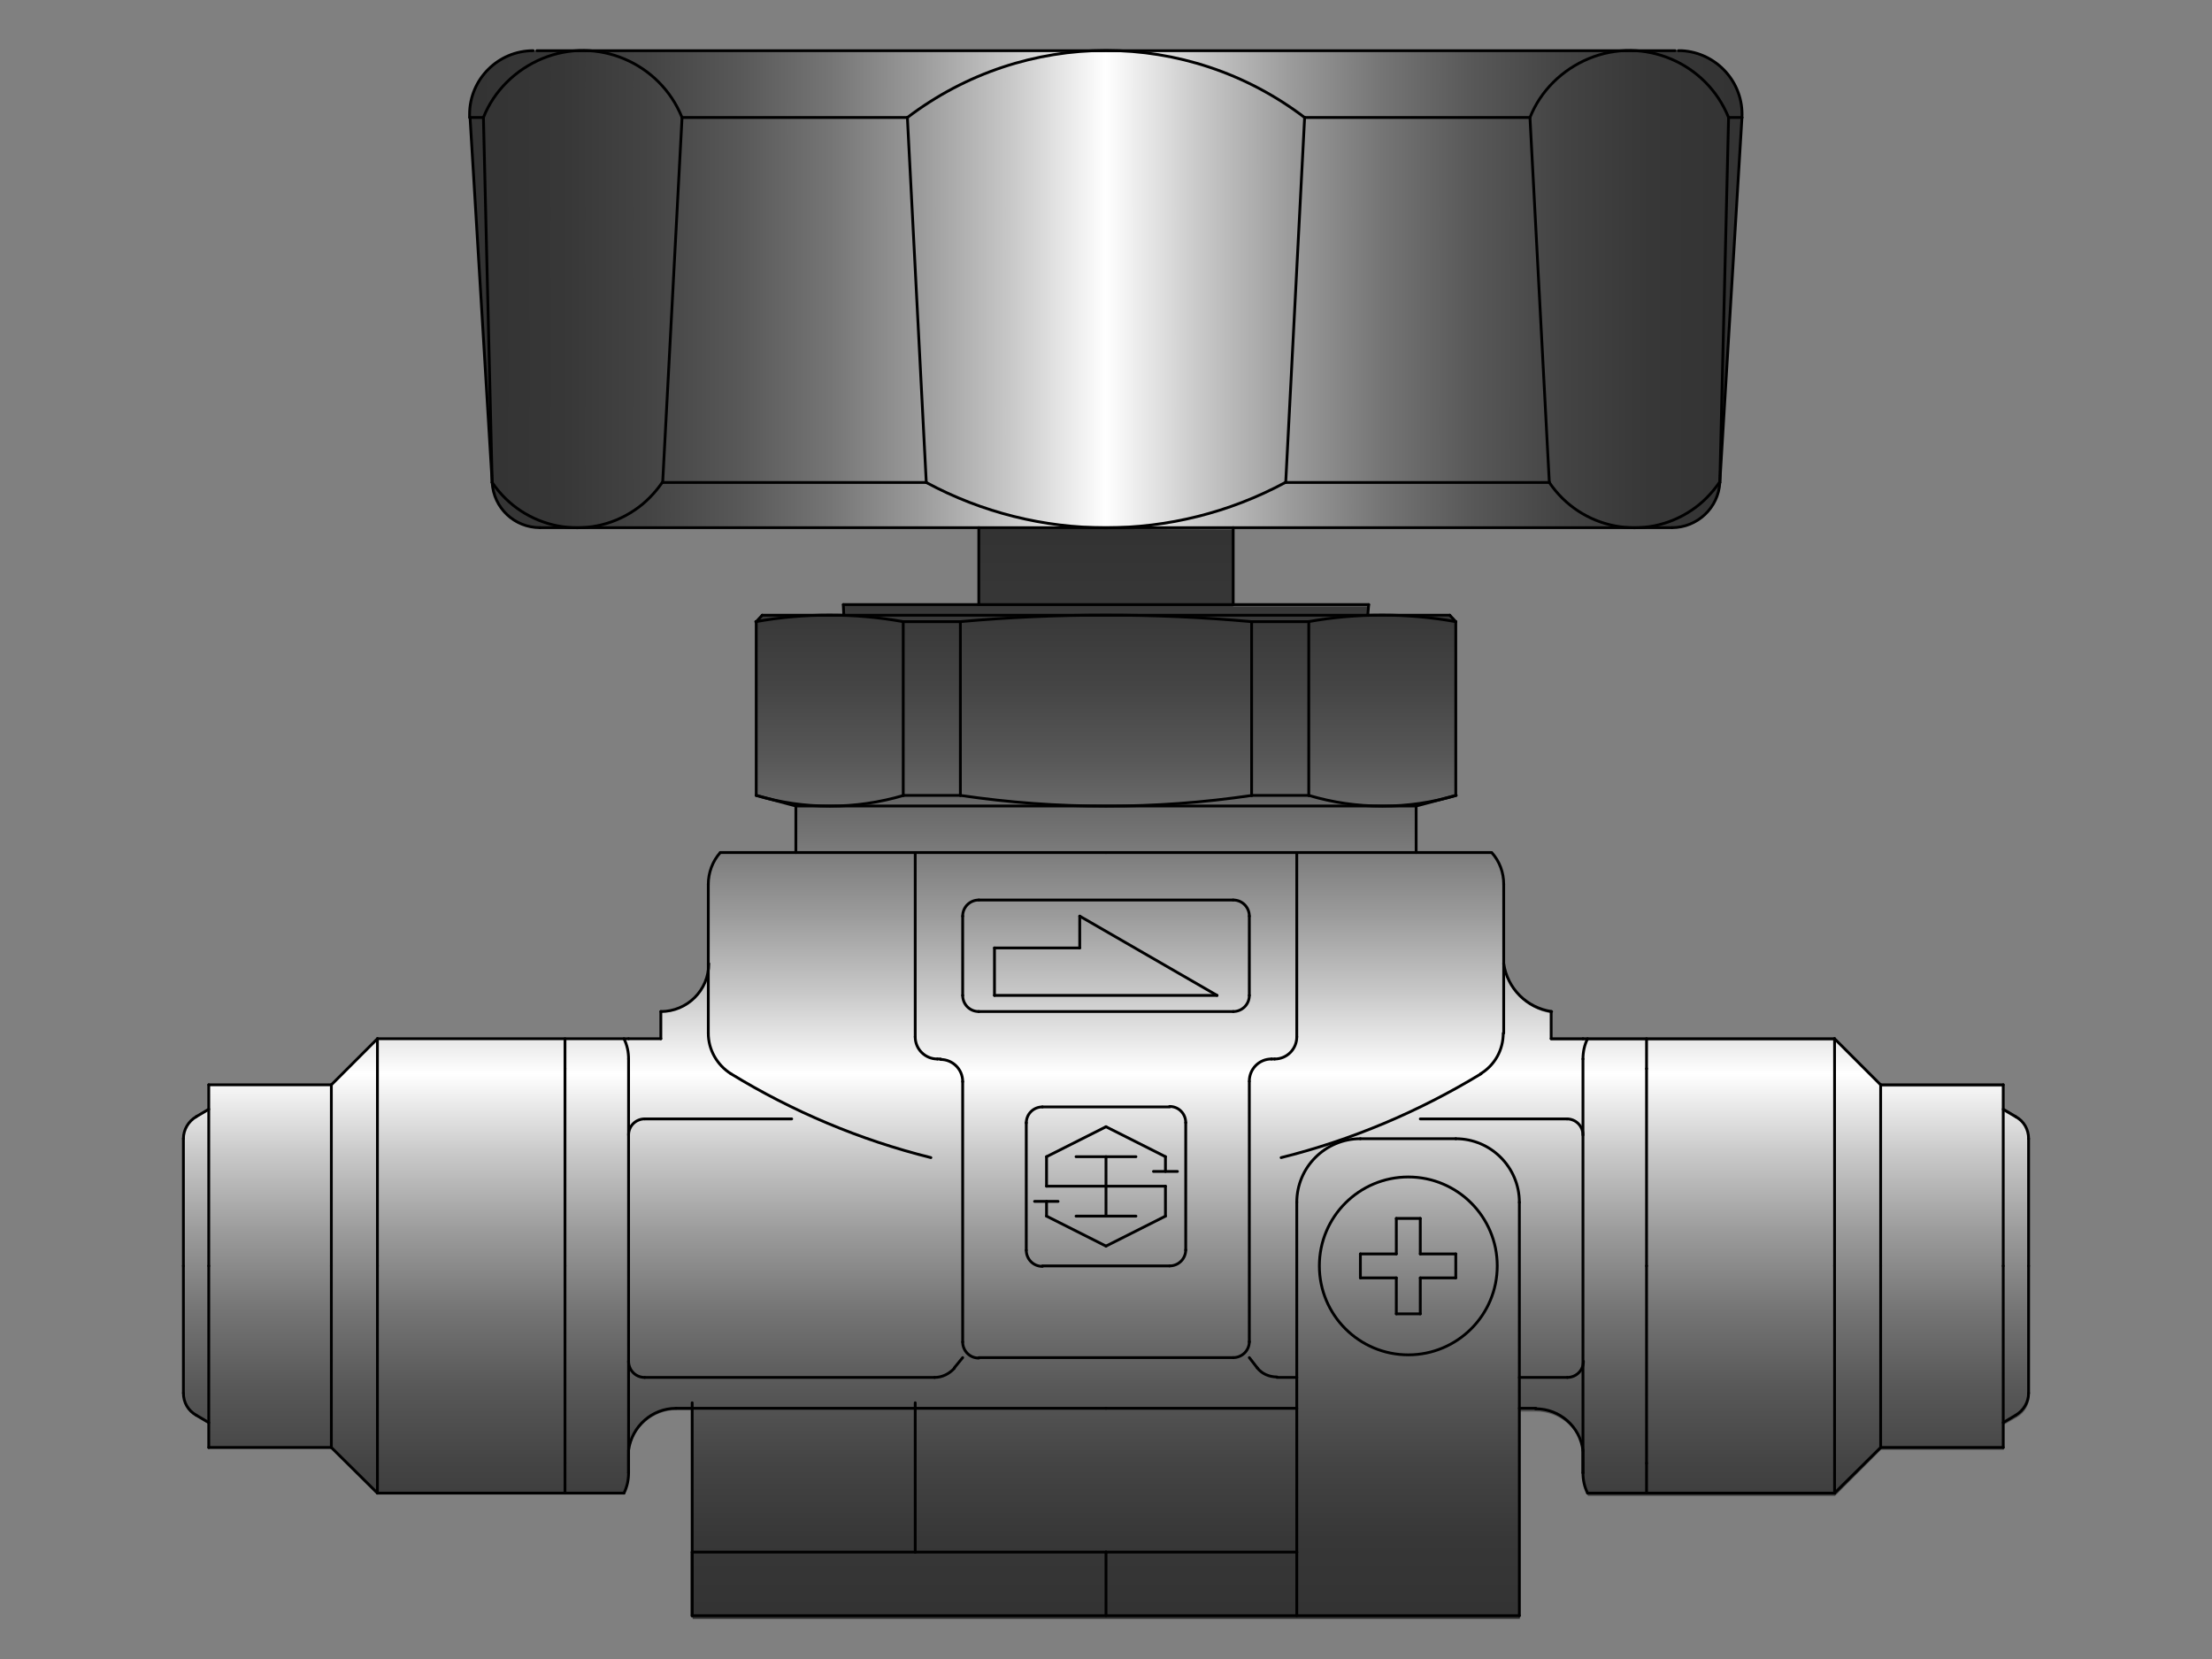<?xml version="1.0" encoding="utf-8"?>
<!-- Generator: Adobe Illustrator 26.3.1, SVG Export Plug-In . SVG Version: 6.00 Build 0)  -->
<svg version="1.1" id="レイヤー_1" xmlns="http://www.w3.org/2000/svg" xmlns:xlink="http://www.w3.org/1999/xlink" x="0px"
	 y="0px" viewBox="0 0 480 360" style="enable-background:new 0 0 480 360;" xml:space="preserve">
<rect x="0" y="0" width="480" height="360" fill="#808080" stroke="none"/>
<style type="text/css">
	.st0{fill:url(#SVGID_1_);}
	.st1{fill:url(#SVGID_00000083087788545533143910000002022098280685422471_);}
	.st2{fill:none;stroke:#000000;stroke-width:0.609;stroke-linecap:round;stroke-linejoin:round;stroke-miterlimit:10;}
</style>
<linearGradient id="SVGID_1_" gradientUnits="userSpaceOnUse" x1="239.988" y1="74.152" x2="239.988" y2="307.645" gradientTransform="matrix(1 0 0 -1 0 423.89)">
	<stop  offset="0" style="stop-color:#333333"/>
	<stop  offset="6.750000e-02" style="stop-color:#373737"/>
	<stop  offset="0.138" style="stop-color:#444444"/>
	<stop  offset="0.209" style="stop-color:#585858"/>
	<stop  offset="0.281" style="stop-color:#757575"/>
	<stop  offset="0.353" style="stop-color:#9B9B9B"/>
	<stop  offset="0.426" style="stop-color:#C9C9C9"/>
	<stop  offset="0.499" style="stop-color:#FEFEFE"/>
	<stop  offset="0.5" style="stop-color:#FFFFFF"/>
	<stop  offset="0.501" style="stop-color:#FEFEFE"/>
	<stop  offset="0.574" style="stop-color:#C9C9C9"/>
	<stop  offset="0.647" style="stop-color:#9B9B9B"/>
	<stop  offset="0.719" style="stop-color:#757575"/>
	<stop  offset="0.791" style="stop-color:#585858"/>
	<stop  offset="0.862" style="stop-color:#444444"/>
	<stop  offset="0.932" style="stop-color:#373737"/>
	<stop  offset="1" style="stop-color:#333333"/>
</linearGradient>
<path class="st0" d="M267.6,114.9v16.7H297l-0.1,2.2h3.1h14.6l1.4,1.4v37.7l-8.6,2.3v10.1h16.3c1.7,1.9,2.6,4.4,2.6,6.9v17.3
	c0.8,5.4,5,9.6,10.4,10.4v5.9h6.9h1h12.8h40.8l10,10h26.6v5.4l2.8,1.6c1.7,1,2.8,2.8,2.8,4.8v27.6v27.6c0,2-1,3.8-2.8,4.8l-2.8,1.6
	v5.4h-26.6l-10,10h-40.8h-12.8c-0.7-1.4-1-2.9-1-4.4v-4.8c-0.6-5.2-5-9.1-10.3-9.1h-3.5v45h-48.3H240h-89.7v-13.8V306h-3.5
	c-5.2,0-9.6,3.9-10.3,9.1v4.8c0,1.5-0.3,3-1,4.4h-12.8H81.9l-10-10H45.3V309l-2.8-1.6c-1.7-1-2.8-2.8-2.8-4.8v-27.6v-27.6
	c0-2,1-3.8,2.8-4.8l2.8-1.6v-5.4h26.6l10-10h40.8h12.8h1h6.9v-5.9c5.7,0,10.4-4.6,10.4-10.4v-17.3c0-2.6,0.9-5,2.6-6.9h16.3v-10.1
	l-8.6-2.3v-37.7l1.4-1.4H180h3.1l-0.1-2.2h29.3v-16.7"/>
<linearGradient id="SVGID_00000181806558833584631780000010480701713352282794_" gradientUnits="userSpaceOnUse" x1="103.387" y1="361.123" x2="376.482" y2="361.123" gradientTransform="matrix(1 0 0 -1 0 423.89)">
	<stop  offset="0" style="stop-color:#333333"/>
	<stop  offset="6.750000e-02" style="stop-color:#373737"/>
	<stop  offset="0.138" style="stop-color:#444444"/>
	<stop  offset="0.209" style="stop-color:#585858"/>
	<stop  offset="0.281" style="stop-color:#757575"/>
	<stop  offset="0.353" style="stop-color:#9B9B9B"/>
	<stop  offset="0.426" style="stop-color:#C9C9C9"/>
	<stop  offset="0.499" style="stop-color:#FEFEFE"/>
	<stop  offset="0.5" style="stop-color:#FFFFFF"/>
	<stop  offset="0.501" style="stop-color:#FEFEFE"/>
	<stop  offset="0.574" style="stop-color:#C9C9C9"/>
	<stop  offset="0.647" style="stop-color:#9B9B9B"/>
	<stop  offset="0.719" style="stop-color:#757575"/>
	<stop  offset="0.791" style="stop-color:#585858"/>
	<stop  offset="0.862" style="stop-color:#444444"/>
	<stop  offset="0.932" style="stop-color:#373737"/>
	<stop  offset="1" style="stop-color:#333333"/>
</linearGradient>
<path style="fill:url(#SVGID_00000181806558833584631780000010480701713352282794_);" d="M365,11c-0.2,0-0.5,0-0.7,0
	C364.5,11,364.7,11,365,11c7.6,0.4,13.5,6.9,13.1,14.5l-4.9,79.2c-0.3,5.5-4.8,9.8-10.4,9.8h-7.5c-0.4,0-0.8,0-1.2,0h-86.5h-55.2
	h-86.5c-0.4,0-0.8,0-1.2,0h-7.5c-5.5,0-10.1-4.3-10.4-9.8l-4.9-79.2c0-0.2,0-0.5,0-0.7c0-7.6,6.2-13.8,13.8-13.8"/>
<line class="st2" x1="329.7" y1="305.6" x2="333.3" y2="305.6"/>
<line class="st2" x1="281.4" y1="298.9" x2="277.1" y2="298.9"/>
<line class="st2" x1="207.1" y1="296.8" x2="208.9" y2="294.6"/>
<line class="st2" x1="202.8" y1="298.9" x2="139.9" y2="298.9"/>
<line class="st2" x1="139.9" y1="242.8" x2="171.8" y2="242.8"/>
<line class="st2" x1="153.7" y1="209.1" x2="153.7" y2="224.2"/>
<line class="st2" x1="326.3" y1="224.2" x2="326.3" y2="209.1"/>
<line class="st2" x1="267.6" y1="219.5" x2="212.4" y2="219.5"/>
<line class="st2" x1="234.3" y1="198.8" x2="234.3" y2="205.7"/>
<line class="st2" x1="215.8" y1="205.7" x2="234.3" y2="205.7"/>
<line class="st2" x1="215.8" y1="216" x2="215.8" y2="205.7"/>
<line class="st2" x1="264.1" y1="216" x2="215.8" y2="216"/>
<line class="st2" x1="234.3" y1="198.8" x2="264.1" y2="216"/>
<line class="st2" x1="281.4" y1="185" x2="281.4" y2="225"/>
<line class="st2" x1="208.9" y1="291.2" x2="208.9" y2="234.7"/>
<line class="st2" x1="308.2" y1="242.8" x2="340.1" y2="242.8"/>
<line class="st2" x1="212.4" y1="195.3" x2="267.6" y2="195.3"/>
<line class="st2" x1="271.1" y1="198.8" x2="271.1" y2="216"/>
<line class="st2" x1="208.9" y1="216" x2="208.9" y2="198.8"/>
<line class="st2" x1="212.4" y1="294.6" x2="267.6" y2="294.6"/>
<line class="st2" x1="226.2" y1="274.7" x2="253.8" y2="274.7"/>
<line class="st2" x1="257.3" y1="271.3" x2="257.3" y2="243.6"/>
<line class="st2" x1="253.8" y1="240.2" x2="226.2" y2="240.2"/>
<line class="st2" x1="222.7" y1="243.6" x2="222.7" y2="271.3"/>
<line class="st2" x1="271.1" y1="294.6" x2="272.8" y2="296.8"/>
<line class="st2" x1="340.1" y1="298.9" x2="329.7" y2="298.9"/>
<line class="st2" x1="198.6" y1="225" x2="198.6" y2="185"/>
<line class="st2" x1="271.1" y1="234.7" x2="271.1" y2="291.2"/>
<line class="st2" x1="203.4" y1="229.8" x2="204.1" y2="229.8"/>
<line class="st2" x1="275.9" y1="229.8" x2="276.6" y2="229.8"/>
<line class="st2" x1="326.3" y1="209.1" x2="326.3" y2="191.9"/>
<line class="st2" x1="240" y1="185" x2="323.6" y2="185"/>
<line class="st2" x1="153.7" y1="191.9" x2="153.7" y2="209.1"/>
<line class="st2" x1="156.3" y1="185" x2="240" y2="185"/>
<line class="st2" x1="343.5" y1="319.6" x2="343.5" y2="314.8"/>
<line class="st2" x1="240" y1="305.6" x2="281.4" y2="305.6"/>
<line class="st2" x1="146.7" y1="305.6" x2="240" y2="305.6"/>
<line class="st2" x1="136.4" y1="314.8" x2="136.4" y2="319.6"/>
<line class="st2" x1="136.4" y1="225.4" x2="143.4" y2="225.4"/>
<line class="st2" x1="143.4" y1="219.5" x2="143.4" y2="225.4"/>
<line class="st2" x1="357.3" y1="317.5" x2="357.3" y2="324"/>
<line class="st2" x1="408.1" y1="314.1" x2="398.1" y2="324"/>
<line class="st2" x1="398.1" y1="324" x2="344.5" y2="324"/>
<line class="st2" x1="434.7" y1="314.1" x2="408.1" y2="314.1"/>
<line class="st2" x1="357.3" y1="225.4" x2="357.3" y2="231.9"/>
<line class="st2" x1="398.1" y1="225.4" x2="408.1" y2="235.4"/>
<line class="st2" x1="336.6" y1="225.4" x2="343.5" y2="225.4"/>
<line class="st2" x1="408.1" y1="235.4" x2="434.7" y2="235.4"/>
<line class="st2" x1="343.5" y1="225.4" x2="398.1" y2="225.4"/>
<line class="st2" x1="336.6" y1="225.4" x2="336.6" y2="219.5"/>
<line class="st2" x1="357.3" y1="231.9" x2="357.3" y2="274.7"/>
<line class="st2" x1="408.1" y1="235.4" x2="408.1" y2="274.7"/>
<line class="st2" x1="398.1" y1="225.4" x2="398.1" y2="274.7"/>
<line class="st2" x1="408.1" y1="274.7" x2="408.1" y2="314.1"/>
<line class="st2" x1="398.1" y1="274.7" x2="398.1" y2="324"/>
<line class="st2" x1="357.3" y1="274.7" x2="357.3" y2="317.5"/>
<line class="st2" x1="343.5" y1="319.6" x2="343.5" y2="229.8"/>
<line class="st2" x1="122.6" y1="324" x2="122.6" y2="317.5"/>
<line class="st2" x1="81.9" y1="324" x2="71.9" y2="314.1"/>
<line class="st2" x1="135.4" y1="324" x2="81.9" y2="324"/>
<line class="st2" x1="71.9" y1="314.1" x2="45.3" y2="314.1"/>
<line class="st2" x1="122.6" y1="231.9" x2="122.6" y2="225.4"/>
<line class="st2" x1="71.9" y1="235.4" x2="81.9" y2="225.4"/>
<line class="st2" x1="45.3" y1="235.4" x2="71.9" y2="235.4"/>
<line class="st2" x1="81.9" y1="225.4" x2="136.4" y2="225.4"/>
<line class="st2" x1="122.6" y1="274.7" x2="122.6" y2="231.9"/>
<line class="st2" x1="71.9" y1="274.7" x2="71.9" y2="235.4"/>
<line class="st2" x1="81.9" y1="274.7" x2="81.9" y2="225.4"/>
<line class="st2" x1="71.9" y1="314.1" x2="71.9" y2="274.7"/>
<line class="st2" x1="81.9" y1="324" x2="81.9" y2="274.7"/>
<line class="st2" x1="122.6" y1="317.5" x2="122.6" y2="274.7"/>
<line class="st2" x1="136.4" y1="229.8" x2="136.4" y2="319.6"/>
<line class="st2" x1="434.7" y1="314.1" x2="434.7" y2="274.7"/>
<line class="st2" x1="434.7" y1="274.7" x2="434.7" y2="235.4"/>
<line class="st2" x1="440.2" y1="302.3" x2="440.2" y2="274.7"/>
<line class="st2" x1="437.4" y1="307.1" x2="434.7" y2="308.7"/>
<line class="st2" x1="440.2" y1="274.7" x2="440.2" y2="247.1"/>
<line class="st2" x1="434.7" y1="240.7" x2="437.4" y2="242.3"/>
<line class="st2" x1="45.3" y1="274.7" x2="45.3" y2="314.1"/>
<line class="st2" x1="45.3" y1="235.4" x2="45.3" y2="274.7"/>
<line class="st2" x1="39.8" y1="274.7" x2="39.8" y2="302.3"/>
<line class="st2" x1="45.3" y1="308.7" x2="42.6" y2="307.1"/>
<line class="st2" x1="39.8" y1="247.1" x2="39.8" y2="274.7"/>
<line class="st2" x1="42.6" y1="242.3" x2="45.3" y2="240.7"/>
<path class="st2" d="M343.5,319.6c0,1.5,0.3,3,1,4.4"/>
<path class="st2" d="M136.4,295.4c0,1.9,1.5,3.5,3.5,3.5"/>
<path class="st2" d="M139.9,242.8c-1.9,0-3.5,1.5-3.5,3.5"/>
<path class="st2" d="M158.6,233c13.4,8.2,28.1,14.4,43.4,18.2"/>
<path class="st2" d="M340.1,298.9c1.9,0,3.5-1.5,3.5-3.5"/>
<path class="st2" d="M343.5,246.3c0-1.9-1.5-3.5-3.5-3.5"/>
<path class="st2" d="M278,251.2c15.3-3.8,29.9-10,43.4-18.2"/>
<path class="st2" d="M326.3,209.1c0.8,5.4,5,9.6,10.4,10.4"/>
<path class="st2" d="M326.3,191.9c0-2.6-0.9-5-2.6-6.9"/>
<path class="st2" d="M156.3,185c-1.7,1.9-2.6,4.4-2.6,6.9"/>
<path class="st2" d="M143.4,219.5c5.7,0,10.4-4.6,10.4-10.4"/>
<path class="st2" d="M343.5,314.8c-0.6-5.2-5-9.1-10.3-9.1"/>
<path class="st2" d="M146.7,305.6c-5.2,0-9.6,3.9-10.3,9.1"/>
<path class="st2" d="M135.4,324c0.7-1.4,1-2.9,1-4.4"/>
<path class="st2" d="M437.4,307.1c1.7-1,2.8-2.8,2.8-4.8"/>
<path class="st2" d="M440.2,247.1c0-2-1-3.8-2.8-4.8"/>
<path class="st2" d="M39.8,302.3c0,2,1,3.8,2.8,4.8"/>
<path class="st2" d="M42.6,242.3c-1.7,1-2.8,2.8-2.8,4.8"/>
<path class="st2" d="M202.8,298.9c1.7,0,3.2-0.8,4.3-2"/>
<path class="st2" d="M153.7,224.2c0,3.6,1.9,6.9,4.9,8.8"/>
<path class="st2" d="M208.9,216c0,1.9,1.5,3.5,3.5,3.5"/>
<path class="st2" d="M267.6,219.5c1.9,0,3.5-1.5,3.5-3.5"/>
<path class="st2" d="M212.4,195.3c-1.9,0-3.5,1.5-3.5,3.5"/>
<path class="st2" d="M271.1,198.8c0-1.9-1.5-3.5-3.5-3.5"/>
<path class="st2" d="M208.9,291.2c0,1.9,1.5,3.5,3.5,3.5"/>
<path class="st2" d="M267.6,294.6c1.9,0,3.5-1.5,3.5-3.5"/>
<path class="st2" d="M222.7,271.3c0,1.9,1.5,3.5,3.5,3.5"/>
<path class="st2" d="M253.8,274.7c1.9,0,3.5-1.5,3.5-3.5"/>
<path class="st2" d="M257.3,243.6c0-1.9-1.5-3.5-3.5-3.5"/>
<path class="st2" d="M226.2,240.2c-1.9,0-3.5,1.5-3.5,3.5"/>
<path class="st2" d="M321.3,233c3.1-1.9,4.9-5.2,4.9-8.8"/>
<path class="st2" d="M272.8,296.8c1,1.3,2.6,2,4.3,2"/>
<path class="st2" d="M275.9,229.8c-2.7,0-4.8,2.2-4.8,4.8"/>
<path class="st2" d="M276.6,229.8c2.7,0,4.8-2.2,4.8-4.8"/>
<path class="st2" d="M208.9,234.7c0-2.7-2.2-4.8-4.8-4.8"/>
<path class="st2" d="M198.6,225c0,2.7,2.2,4.8,4.8,4.8"/>
<path class="st2" d="M344.5,225.4c-0.7,1.4-1,2.9-1,4.4"/>
<path class="st2" d="M136.4,229.8c0-1.5-0.3-3-1-4.4"/>
<line class="st2" x1="224.5" y1="260.7" x2="229.6" y2="260.7"/>
<line class="st2" x1="250.3" y1="254.2" x2="255.5" y2="254.2"/>
<line class="st2" x1="240" y1="251" x2="240" y2="263.9"/>
<line class="st2" x1="233.5" y1="263.9" x2="246.5" y2="263.9"/>
<line class="st2" x1="233.5" y1="251" x2="246.5" y2="251"/>
<line class="st2" x1="227.1" y1="263.9" x2="227.1" y2="260.7"/>
<line class="st2" x1="252.9" y1="251" x2="252.9" y2="254.2"/>
<line class="st2" x1="252.9" y1="257.4" x2="252.9" y2="263.9"/>
<line class="st2" x1="227.1" y1="257.4" x2="252.9" y2="257.4"/>
<line class="st2" x1="227.1" y1="251" x2="227.1" y2="257.4"/>
<line class="st2" x1="227.1" y1="263.9" x2="240" y2="270.4"/>
<line class="st2" x1="252.9" y1="263.9" x2="240" y2="270.4"/>
<line class="st2" x1="240" y1="244.5" x2="252.9" y2="251"/>
<line class="st2" x1="240" y1="244.5" x2="227.1" y2="251"/>
<line class="st2" x1="198.6" y1="336.8" x2="198.6" y2="304.4"/>
<line class="st2" x1="281.4" y1="336.8" x2="281.4" y2="350.6"/>
<line class="st2" x1="240" y1="336.8" x2="281.4" y2="336.8"/>
<line class="st2" x1="198.6" y1="336.8" x2="240" y2="336.8"/>
<line class="st2" x1="240" y1="336.8" x2="240" y2="350.6"/>
<line class="st2" x1="198.6" y1="336.8" x2="150.2" y2="336.8"/>
<line class="st2" x1="150.2" y1="350.6" x2="150.2" y2="304.4"/>
<line class="st2" x1="150.2" y1="336.8" x2="150.2" y2="350.6"/>
<line class="st2" x1="329.7" y1="260.9" x2="329.7" y2="350.6"/>
<line class="st2" x1="150.2" y1="350.6" x2="329.7" y2="350.6"/>
<line class="st2" x1="295.2" y1="247.1" x2="315.9" y2="247.1"/>
<line class="st2" x1="281.4" y1="336.8" x2="281.4" y2="260.9"/>
<path class="st2" d="M329.7,260.9c0-7.6-6.2-13.8-13.8-13.8"/>
<path class="st2" d="M295.2,247.1c-7.6,0-13.8,6.2-13.8,13.8"/>
<line class="st2" x1="315.9" y1="277.3" x2="315.9" y2="272.1"/>
<line class="st2" x1="308.2" y1="277.3" x2="315.9" y2="277.3"/>
<line class="st2" x1="308.2" y1="285.1" x2="308.2" y2="277.3"/>
<line class="st2" x1="303" y1="285.1" x2="308.2" y2="285.1"/>
<line class="st2" x1="303" y1="277.3" x2="303" y2="285.1"/>
<line class="st2" x1="295.2" y1="277.3" x2="303" y2="277.3"/>
<line class="st2" x1="295.2" y1="272.1" x2="295.2" y2="277.3"/>
<line class="st2" x1="303" y1="272.1" x2="295.2" y2="272.1"/>
<line class="st2" x1="303" y1="264.4" x2="303" y2="272.1"/>
<line class="st2" x1="308.2" y1="264.4" x2="303" y2="264.4"/>
<line class="st2" x1="308.2" y1="272.1" x2="308.2" y2="264.4"/>
<line class="st2" x1="315.9" y1="272.1" x2="308.2" y2="272.1"/>
<circle class="st2" cx="305.6" cy="274.7" r="19.3"/>
<line class="st2" x1="196" y1="134.9" x2="208.4" y2="134.9"/>
<line class="st2" x1="271.6" y1="134.9" x2="284" y2="134.9"/>
<line class="st2" x1="196" y1="172.6" x2="208.4" y2="172.6"/>
<line class="st2" x1="271.6" y1="172.6" x2="284" y2="172.6"/>
<line class="st2" x1="271.6" y1="172.6" x2="271.6" y2="134.9"/>
<line class="st2" x1="284" y1="134.9" x2="284" y2="172.6"/>
<line class="st2" x1="165.4" y1="133.5" x2="314.6" y2="133.5"/>
<line class="st2" x1="315.9" y1="134.9" x2="315.9" y2="172.6"/>
<line class="st2" x1="307.3" y1="174.9" x2="315.9" y2="172.6"/>
<line class="st2" x1="307.3" y1="185" x2="307.3" y2="174.9"/>
<line class="st2" x1="315.9" y1="134.9" x2="314.6" y2="133.5"/>
<line class="st2" x1="208.4" y1="134.9" x2="208.4" y2="172.6"/>
<line class="st2" x1="196" y1="172.6" x2="196" y2="134.9"/>
<line class="st2" x1="172.7" y1="174.9" x2="307.3" y2="174.9"/>
<line class="st2" x1="164.1" y1="172.6" x2="164.1" y2="134.9"/>
<line class="st2" x1="164.1" y1="172.6" x2="172.7" y2="174.9"/>
<line class="st2" x1="172.7" y1="174.9" x2="172.7" y2="185"/>
<line class="st2" x1="165.4" y1="133.5" x2="164.1" y2="134.9"/>
<path class="st2" d="M196,134.9c-10.6-1.9-21.4-1.9-32,0"/>
<path class="st2" d="M315.9,134.9c-10.6-1.9-21.4-1.9-32,0"/>
<path class="st2" d="M271.6,134.9c-21-1.9-42.2-1.9-63.3,0"/>
<path class="st2" d="M164.1,172.6c10.4,3.1,21.5,3.1,32,0"/>
<path class="st2" d="M284,172.6c10.4,3.1,21.5,3.1,32,0"/>
<path class="st2" d="M208.4,172.6c21,3.1,42.3,3.1,63.3,0"/>
<line class="st2" x1="212.4" y1="131.2" x2="212.4" y2="114.5"/>
<line class="st2" x1="267.6" y1="114.5" x2="267.6" y2="131.2"/>
<line class="st2" x1="183" y1="131.2" x2="183.1" y2="133.5"/>
<line class="st2" x1="183" y1="131.2" x2="297" y2="131.2"/>
<line class="st2" x1="296.8" y1="133.5" x2="297" y2="131.2"/>
<line class="st2" x1="106.8" y1="104.7" x2="104.9" y2="25.5"/>
<line class="st2" x1="102" y1="25.5" x2="104.9" y2="25.5"/>
<line class="st2" x1="375.1" y1="25.5" x2="373.2" y2="104.7"/>
<line class="st2" x1="143.8" y1="104.7" x2="148" y2="25.5"/>
<line class="st2" x1="143.8" y1="104.7" x2="201" y2="104.7"/>
<line class="st2" x1="148" y1="25.5" x2="196.9" y2="25.5"/>
<line class="st2" x1="279" y1="104.7" x2="336.2" y2="104.7"/>
<line class="st2" x1="283.1" y1="25.5" x2="332" y2="25.5"/>
<line class="st2" x1="332" y1="25.5" x2="336.2" y2="104.7"/>
<line class="st2" x1="279" y1="104.7" x2="283.1" y2="25.5"/>
<line class="st2" x1="196.9" y1="25.5" x2="201" y2="104.7"/>
<line class="st2" x1="363.5" y1="11" x2="116.5" y2="11"/>
<line class="st2" x1="117.2" y1="114.5" x2="362.8" y2="114.5"/>
<line class="st2" x1="106.8" y1="104.7" x2="102" y2="25.5"/>
<line class="st2" x1="375.1" y1="25.5" x2="378" y2="25.5"/>
<line class="st2" x1="378" y1="25.5" x2="373.2" y2="104.7"/>
<path class="st2" d="M148,25.5c-4.8-11.9-18.4-17.7-30.3-12.8c-5.8,2.4-10.5,7-12.8,12.8"/>
<path class="st2" d="M106.8,104.7c6.9,10.2,20.7,12.9,30.9,6c2.4-1.6,4.4-3.7,6-6"/>
<path class="st2" d="M336.2,104.7c6.9,10.2,20.7,12.9,30.9,6c2.4-1.6,4.4-3.7,6-6"/>
<path class="st2" d="M375.1,25.5c-4.8-11.9-18.4-17.7-30.3-12.8c-5.8,2.4-10.5,7-12.8,12.8"/>
<path class="st2" d="M201,104.7c24.3,13.1,53.6,13.1,77.9,0"/>
<path class="st2" d="M283.1,25.5c-25.5-19.4-60.7-19.4-86.2,0"/>
<path class="st2" d="M362.8,114.5c5.5,0,10.1-4.3,10.4-9.8"/>
<path class="st2" d="M106.8,104.7c0.3,5.5,4.8,9.8,10.4,9.8"/>
<path class="st2" d="M115.7,11c-7.6,0-13.8,6.2-13.8,13.8c0,0.2,0,0.5,0,0.7"/>
<path class="st2" d="M378,25.5c0.4-7.6-5.5-14.1-13.1-14.5c-0.2,0-0.5,0-0.7,0"/>
</svg>
